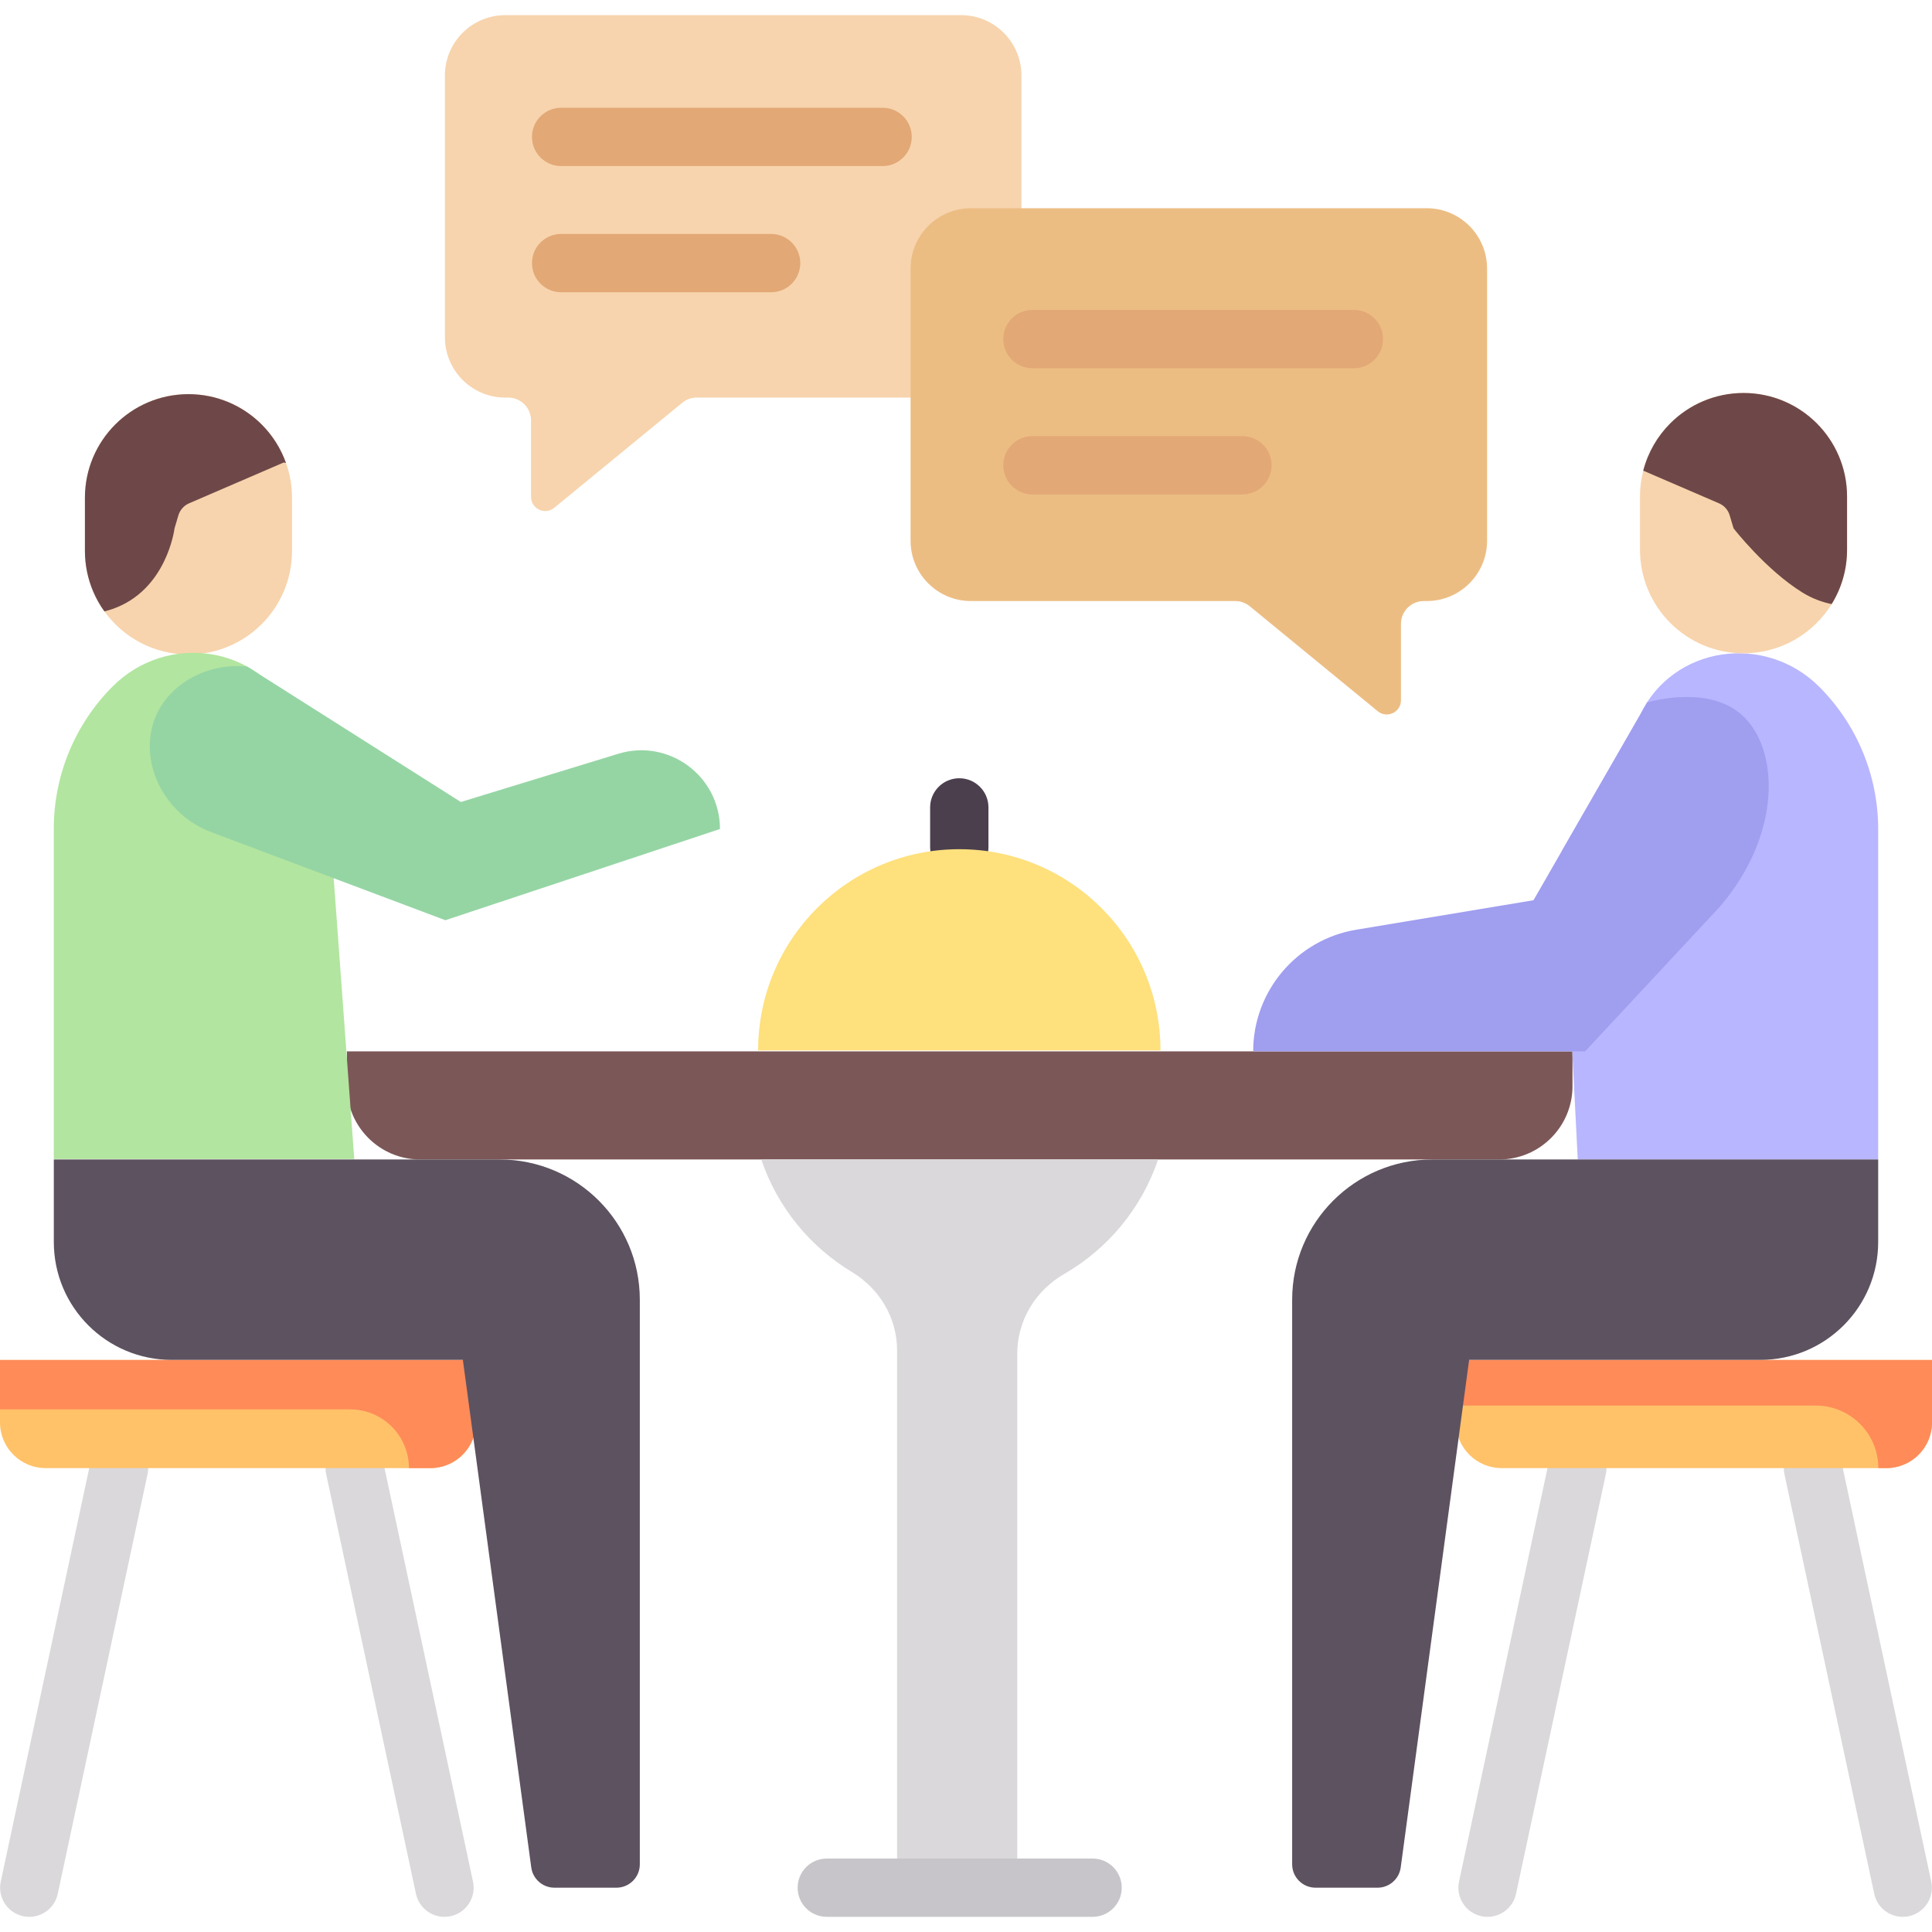 <svg width="90" height="90" viewBox="0 0 90 90" fill="none" xmlns="http://www.w3.org/2000/svg">
<path d="M44.687 40.827C43.937 40.827 43.329 40.219 43.329 39.468V37.612C43.329 36.862 43.937 36.254 44.687 36.254C45.438 36.254 46.046 36.862 46.046 37.612V39.468C46.045 40.219 45.437 40.827 44.687 40.827Z" fill="#4B3F4E"/>
<path d="M44.771 0.706H23.537C21.984 0.706 20.726 1.964 20.726 3.517V15.71C20.726 17.263 21.984 18.521 23.537 18.521H23.674C24.262 18.521 24.738 18.998 24.738 19.585V23.144C24.738 23.702 25.387 24.009 25.818 23.655L31.782 18.763C31.972 18.607 32.211 18.521 32.457 18.521H44.771C46.324 18.521 47.582 17.263 47.582 15.71V3.517C47.582 1.964 46.323 0.706 44.771 0.706Z" fill="#F7D4AD"/>
<path d="M45.229 9.7H66.463C68.016 9.7 69.274 10.959 69.274 12.512V25.188C69.274 26.741 68.016 27.999 66.463 27.999H66.326C65.738 27.999 65.262 28.476 65.262 29.063V32.622C65.262 33.18 64.613 33.487 64.182 33.133L58.218 28.241C58.028 28.085 57.789 27.999 57.543 27.999H45.229C43.677 27.999 42.418 26.741 42.418 25.188V12.512C42.418 10.959 43.677 9.7 45.229 9.7Z" fill="#ECBD83"/>
<path d="M41.114 5.02H26.14C25.39 5.02 24.782 5.628 24.782 6.378C24.782 7.128 25.39 7.736 26.14 7.736H41.114C41.864 7.736 42.473 7.128 42.473 6.378C42.473 5.628 41.864 5.02 41.114 5.02Z" fill="#E2A876"/>
<path d="M35.921 10.898H26.14C25.39 10.898 24.782 11.506 24.782 12.256C24.782 13.006 25.39 13.614 26.14 13.614H35.921C36.671 13.614 37.28 13.006 37.28 12.256C37.279 11.506 36.671 10.898 35.921 10.898Z" fill="#E2A876"/>
<path d="M63.069 14.437H48.095C47.344 14.437 46.736 15.045 46.736 15.795C46.736 16.545 47.344 17.154 48.095 17.154H63.069C63.819 17.154 64.427 16.546 64.427 15.795C64.427 15.045 63.819 14.437 63.069 14.437Z" fill="#E2A876"/>
<path d="M57.875 20.315H48.095C47.344 20.315 46.736 20.923 46.736 21.674C46.736 22.424 47.344 23.032 48.095 23.032H57.875C58.626 23.032 59.234 22.424 59.234 21.674C59.234 20.923 58.626 20.315 57.875 20.315Z" fill="#E2A876"/>
<path d="M69.839 54.013H19.574C17.688 54.013 16.16 52.484 16.16 50.599V48.977H73.253V50.599C73.253 52.484 71.724 54.013 69.839 54.013Z" fill="#7C5757"/>
<path d="M17.852 68.106C17.695 67.373 16.973 66.905 16.239 67.062C15.506 67.219 15.038 67.941 15.195 68.674L19.377 88.22C19.514 88.858 20.077 89.294 20.704 89.294C20.798 89.294 20.894 89.284 20.989 89.264C21.723 89.107 22.19 88.385 22.034 87.651L17.852 68.106Z" fill="#DAD8DB"/>
<path d="M5.829 67.062C5.096 66.905 4.374 67.373 4.217 68.106L0.035 87.652C-0.122 88.385 0.346 89.107 1.079 89.264C1.175 89.285 1.271 89.294 1.365 89.294C1.992 89.294 2.555 88.858 2.691 88.22L6.873 68.674C7.03 67.941 6.563 67.219 5.829 67.062Z" fill="#DAD8DB"/>
<path d="M53.95 54.012H35.463C36.208 56.222 37.723 58.075 39.687 59.257C40.976 60.031 41.79 61.399 41.79 62.903V87.936H47.388V63.053C47.388 61.513 48.237 60.118 49.571 59.349C51.611 58.173 53.185 56.28 53.95 54.012Z" fill="#DAD8DB"/>
<path d="M50.897 86.578H38.516C37.765 86.578 37.157 87.186 37.157 87.936C37.157 88.686 37.765 89.294 38.516 89.294H50.897C51.647 89.294 52.255 88.686 52.255 87.936C52.255 87.186 51.647 86.578 50.897 86.578Z" fill="#C7C5C9"/>
<path d="M20.048 68.39H2.127C0.953 68.39 0 67.438 0 66.263V63.354H22.175V66.263C22.175 67.438 21.223 68.39 20.048 68.39Z" fill="#FFC269"/>
<path d="M0 63.354V65.655H16.313C17.824 65.655 19.049 66.88 19.049 68.39H20.048C21.223 68.39 22.175 67.438 22.175 66.263V63.354H0Z" fill="#FF8B59"/>
<path d="M28.716 87.936H25.828C25.283 87.936 24.821 87.532 24.748 86.992L21.562 63.349H7.998C4.965 63.349 2.507 60.89 2.507 57.858V54.013H23.271C26.88 54.013 29.805 56.938 29.805 60.546V86.847C29.805 87.448 29.317 87.936 28.716 87.936Z" fill="#5D5260"/>
<path d="M13.603 23.186V25.663C13.603 28.329 11.444 30.487 8.78 30.487C7.167 30.487 5.74 29.696 4.863 28.481C4.653 28.191 4.476 27.876 4.335 27.541C4.092 26.965 3.956 26.329 3.956 25.663V23.186C3.956 20.522 6.116 18.361 8.78 18.361C10.111 18.361 11.317 18.901 12.19 19.774C12.69 20.274 13.081 20.884 13.322 21.565C13.505 22.07 13.603 22.617 13.603 23.186Z" fill="#F7D4AD"/>
<path d="M13.322 21.565L13.215 21.545L8.809 23.446C8.568 23.55 8.384 23.756 8.309 24.01L8.13 24.614C8.13 24.614 7.784 27.481 5.247 28.367C5.115 28.412 4.986 28.45 4.863 28.481C4.653 28.191 4.476 27.876 4.335 27.541C4.092 26.965 3.956 26.329 3.956 25.663V23.186C3.956 20.522 6.116 18.361 8.78 18.361C10.111 18.361 11.317 18.901 12.19 19.774C12.69 20.274 13.081 20.884 13.322 21.565Z" fill="#6E4848"/>
<path d="M89.965 87.652L85.783 68.106C85.626 67.373 84.904 66.905 84.171 67.062C83.438 67.219 82.97 67.941 83.127 68.674L87.309 88.22C87.445 88.858 88.009 89.294 88.636 89.294C88.73 89.294 88.825 89.284 88.921 89.264C89.655 89.107 90.122 88.385 89.965 87.652Z" fill="#DAD8DB"/>
<path d="M73.761 67.062C73.027 66.905 72.306 67.373 72.149 68.106L67.967 87.652C67.81 88.385 68.277 89.107 69.011 89.264C69.107 89.285 69.202 89.294 69.296 89.294C69.923 89.294 70.487 88.858 70.623 88.22L74.805 68.674C74.962 67.941 74.494 67.219 73.761 67.062Z" fill="#DAD8DB"/>
<path d="M69.952 68.39H87.872C89.047 68.39 89.999 67.438 89.999 66.263V63.354H67.824V66.263C67.824 67.438 68.777 68.39 69.952 68.39Z" fill="#FFC269"/>
<path d="M67.824 63.354V65.478H84.59C86.197 65.478 87.499 66.78 87.499 68.387C87.499 68.388 87.499 68.389 87.499 68.39H87.872C89.047 68.39 90 67.438 90 66.263V63.354H67.824V63.354Z" fill="#FF8B59"/>
<path d="M87.493 54.013V38.624C87.493 36.139 86.507 33.755 84.75 31.996C82.222 29.467 77.93 30.078 76.397 33.308L72.769 39.62L73.498 54.013H87.493Z" fill="#B8B6FF"/>
<path d="M61.284 87.936H64.172C64.717 87.936 65.178 87.532 65.251 86.992L68.438 63.349H82.002C85.034 63.349 87.493 60.89 87.493 57.858V54.013H66.728C63.12 54.013 60.194 56.938 60.194 60.546V86.847C60.194 87.448 60.682 87.936 61.284 87.936Z" fill="#5D5260"/>
<path d="M80.13 42.222L73.84 48.977H58.378C58.378 46.167 60.41 43.77 63.181 43.309L71.436 41.936L76.736 32.718C77.256 32.58 79.595 32.012 81.069 33.244C82.905 34.779 83.043 38.816 80.13 42.222Z" fill="#A09EEF"/>
<path d="M86.043 23.131V25.609C86.043 26.538 85.781 27.405 85.326 28.14C84.478 29.515 82.957 30.433 81.221 30.433C78.557 30.433 76.397 28.273 76.397 25.608V23.131C76.397 22.715 76.449 22.311 76.549 21.925V21.923C76.768 21.076 77.21 20.319 77.809 19.72C78.684 18.846 79.89 18.307 81.221 18.307C83.885 18.307 86.043 20.466 86.043 23.131Z" fill="#F7D4AD"/>
<path d="M86.043 23.131V25.609C86.043 26.538 85.781 27.405 85.326 28.14C84.888 28.052 84.419 27.885 83.959 27.599C82.249 26.538 80.757 24.614 80.757 24.614L80.576 24.01C80.502 23.756 80.319 23.55 80.076 23.446L76.549 21.925V21.923C76.768 21.076 77.21 20.319 77.809 19.72C78.684 18.846 79.89 18.307 81.221 18.307C83.885 18.307 86.043 20.466 86.043 23.131Z" fill="#6E4848"/>
<path d="M2.506 53.993V38.603C2.506 36.117 3.493 33.733 5.25 31.975C7.778 29.445 12.07 30.056 13.603 33.287L15.443 39.523L16.503 53.993H2.506V53.993Z" fill="#B2E59F"/>
<path d="M9.87 38.776L20.747 42.867L33.539 38.618C33.539 36.154 31.156 34.392 28.8 35.114L21.468 37.36L11.515 31.052C9.617 30.863 7.866 31.874 7.235 33.417C6.442 35.359 7.522 37.902 9.87 38.776Z" fill="#95D5A4"/>
<path d="M35.316 48.93C35.316 43.754 39.512 39.559 44.688 39.559C49.863 39.559 54.059 43.754 54.059 48.93" fill="#FEE07D"/>
</svg>
